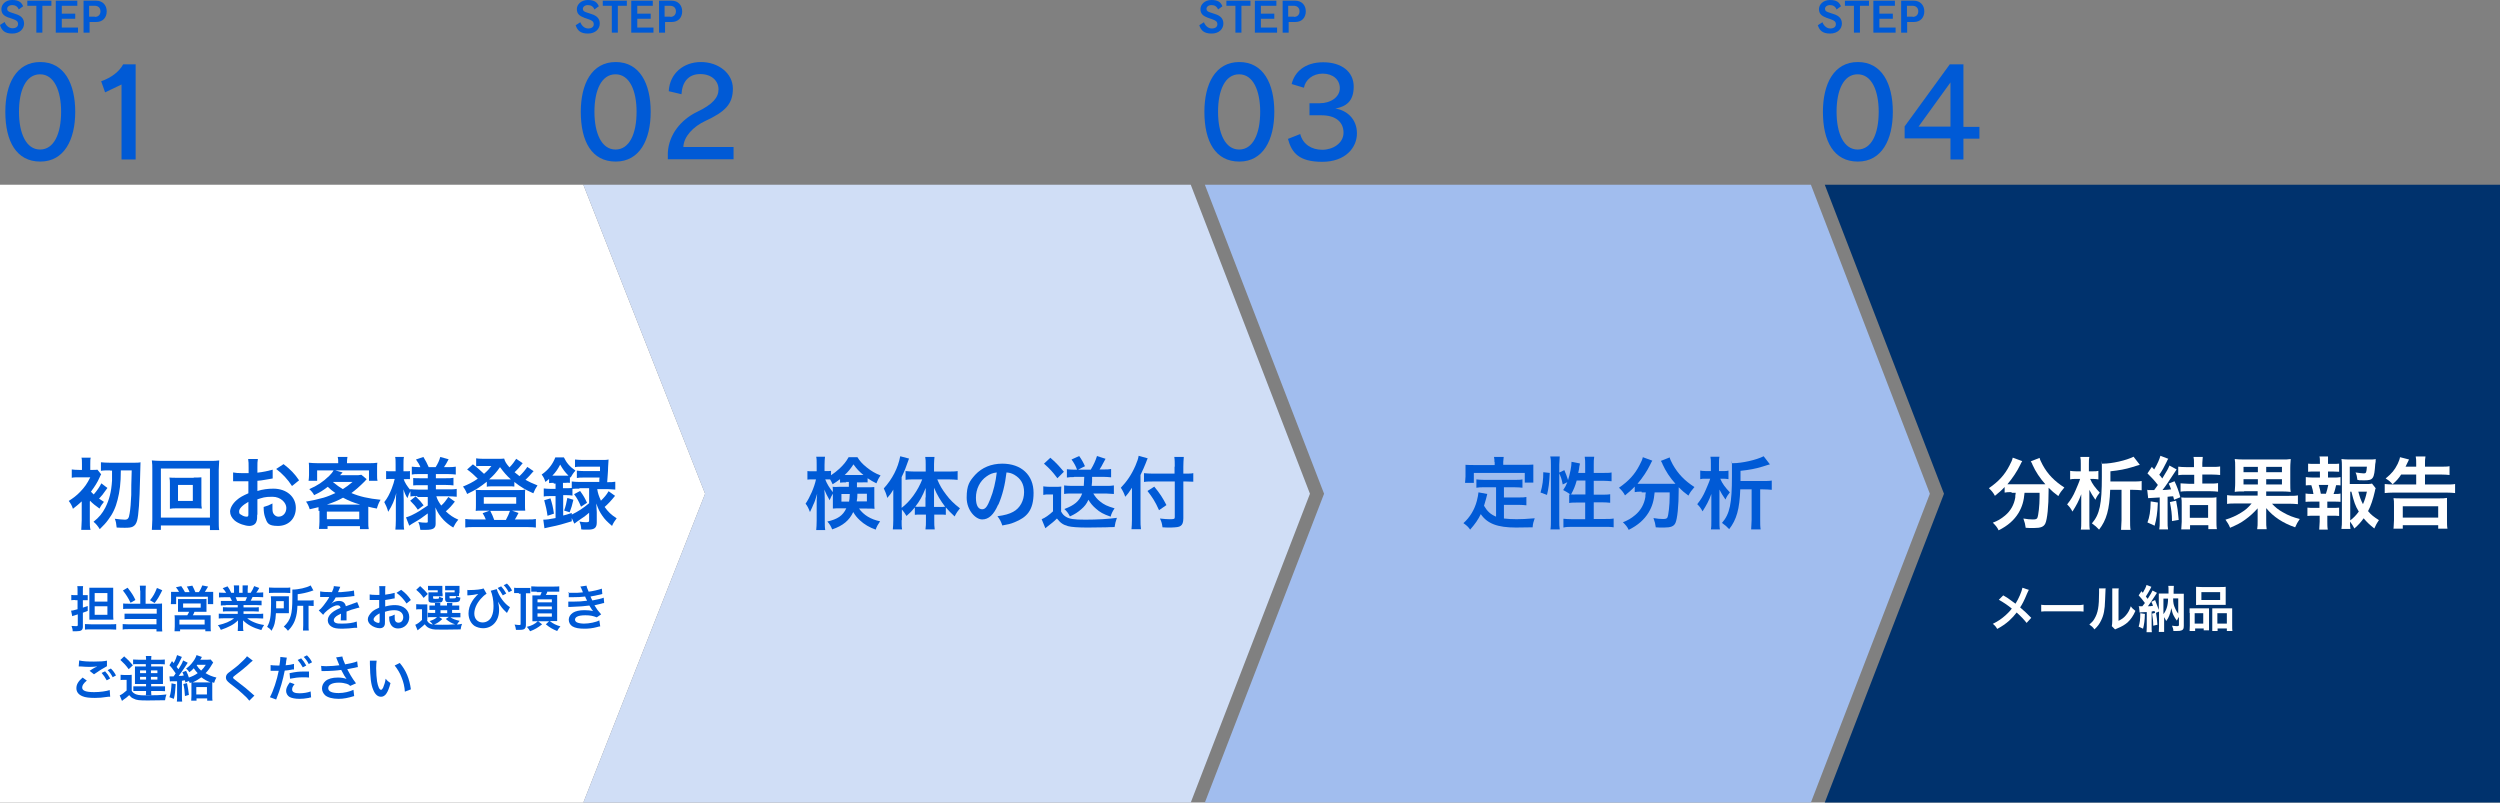 <?xml version="1.0" encoding="UTF-8"?>
<svg xmlns="http://www.w3.org/2000/svg" version="1.1" viewBox="0 0 1080 346.7">
  <rect x="0" y="0" width="1080" height="346.7" fill="#808080" stroke="none"/>
  <defs>
    <style>
      .cls-1 {
        fill: #a1bdee;
      }

      .cls-2 {
        fill: #d0def6;
      }

      .cls-3 {
        fill: #fff;
      }

      .cls-4 {
        fill: #005ad6;
      }

      .cls-5 {
        fill: #00326d;
      }
    </style>
  </defs>
  <!-- Generator: Adobe Illustrator 28.6.0, SVG Export Plug-In . SVG Version: 1.2.0 Build 709)  -->
  <g>
    <g id="_レイヤー_1" data-name="レイヤー_1">
      <polygon class="cls-3" points="252 79.8 0 79.8 0 346.7 252 346.7 304.6 213.3 252 79.8"/>
      <polygon class="cls-2" points="514.4 79.8 252 79.8 304.6 213.3 252 346.7 514.4 346.7 565.9 213.3 514.4 79.8"/>
      <polygon class="cls-5" points="1080 79.8 788.3 79.8 839.8 213.3 788.3 346.7 1080 346.7 1080 79.8"/>
      <polygon class="cls-1" points="782.3 79.8 520.5 79.8 572 213.3 520.5 346.7 782.3 346.7 833.7 213.3 782.3 79.8"/>
      <path class="cls-4" d="M2.3,48.3c0-12,4.7-21.5,15.1-21.5s15.1,9.4,15.1,21.5-4.8,21.5-15.1,21.5S2.3,61.1,2.3,48.3ZM26.4,48.3c0-9.1-3-16.2-9.1-16.2s-9.1,6.9-9.1,16.2,3.1,16.3,9.1,16.3,9.1-6.8,9.1-16.3Z"/>
      <path class="cls-4" d="M52.5,68.8v-32.3l-7.1,3.4-1.7-4.8c4.3-1.5,7.8-4.1,9.5-7.3h5.4v41.1h-6.1Z"/>
      <path class="cls-4" d="M3.7,7.6c-2.2-.8-3.1-1.8-3.1-3.7S2.3,0,5.2,0s4,.9,4.8,2.7l-1.9,1.4c-.5-1.3-1.5-1.9-2.8-1.9s-2.2.7-2.2,1.6.5,1.2,1.7,1.6l2.1.7c2.2.7,3.5,1.9,3.5,4.1s-1.8,4.3-5.1,4.3S.7,13.1,0,10.8l2-1.3c.6,1.6,1.9,2.7,3.4,2.7s2.4-.7,2.4-1.8-.6-1.6-2-2.1l-2-.7h-.1Z"/>
      <path class="cls-4" d="M15.7,14.1V2.5h-3.9V.3h10.4v2.2h-3.9v11.6h-2.7.1Z"/>
      <path class="cls-4" d="M24.1,14.1V.3h9.3v2.2h-6.7v3.4h5.8v2.2h-5.8v3.8h7v2.2h-9.6Z"/>
      <path class="cls-4" d="M36.1,14.1V.3h5.5c2.7,0,4.5,1.9,4.5,4.6s-1.7,4.6-4.5,4.6h-2.9v4.6h-2.6ZM41,7.3c1.3,0,2.4-.8,2.4-2.4s-1.1-2.4-2.5-2.4h-2.4v4.7h2.5Z"/>
      <path class="cls-4" d="M252.3,7.6c-2.2-.8-3.1-1.8-3.1-3.7S251,0,253.9,0s4,.9,4.8,2.7l-1.9,1.4c-.5-1.3-1.5-1.9-2.8-1.9s-2.2.7-2.2,1.6.5,1.2,1.7,1.6l2.1.7c2.2.7,3.5,1.9,3.5,4.1s-1.8,4.3-5.1,4.3-4.6-1.4-5.3-3.6l2-1.3c.6,1.6,1.9,2.7,3.4,2.7s2.4-.7,2.4-1.8-.6-1.6-2-2.1l-2-.7h-.2Z"/>
      <path class="cls-4" d="M264.3,14.1V2.5h-3.9V.3h10.4v2.2h-3.9v11.6h-2.7.1Z"/>
      <path class="cls-4" d="M272.7,14.1V.3h9.3v2.2h-6.7v3.4h5.8v2.2h-5.8v3.8h7v2.2h-9.6,0Z"/>
      <path class="cls-4" d="M284.7,14.1V.3h5.5c2.7,0,4.5,1.9,4.5,4.6s-1.7,4.6-4.5,4.6h-2.9v4.6h-2.6ZM289.6,7.3c1.3,0,2.4-.8,2.4-2.4s-1.1-2.4-2.5-2.4h-2.4v4.7h2.5Z"/>
      <path class="cls-4" d="M521.7,7.6c-2.2-.8-3.1-1.8-3.1-3.7S520.4,0,523.3,0s4,.9,4.8,2.7l-1.9,1.4c-.5-1.3-1.5-1.9-2.8-1.9s-2.2.7-2.2,1.6.5,1.2,1.7,1.6l2.1.7c2.2.7,3.5,1.9,3.5,4.1s-1.8,4.3-5.1,4.3-4.6-1.4-5.3-3.6l2-1.3c.6,1.6,1.9,2.7,3.4,2.7s2.4-.7,2.4-1.8-.6-1.6-2-2.1l-2-.7h-.2Z"/>
      <path class="cls-4" d="M533.7,14.1V2.5h-3.9V.3h10.4v2.2h-3.9v11.6h-2.7.1Z"/>
      <path class="cls-4" d="M542.1,14.1V.3h9.3v2.2h-6.7v3.4h5.8v2.2h-5.8v3.8h7v2.2h-9.6Z"/>
      <path class="cls-4" d="M554.1,14.1V.3h5.5c2.7,0,4.5,1.9,4.5,4.6s-1.7,4.6-4.5,4.6h-2.9v4.6h-2.6ZM559,7.3c1.3,0,2.4-.8,2.4-2.4s-1.1-2.4-2.5-2.4h-2.4v4.7h2.5Z"/>
      <path class="cls-4" d="M788.9,7.6c-2.2-.8-3.1-1.8-3.1-3.7S787.6,0,790.5,0s4,.9,4.8,2.7l-1.9,1.4c-.5-1.3-1.5-1.9-2.8-1.9s-2.2.7-2.2,1.6.5,1.2,1.7,1.6l2.1.7c2.2.7,3.5,1.9,3.5,4.1s-1.8,4.3-5.1,4.3-4.6-1.4-5.3-3.6l2-1.3c.6,1.6,1.9,2.7,3.4,2.7s2.4-.7,2.4-1.8-.6-1.6-2-2.1l-2-.7h-.2Z"/>
      <path class="cls-4" d="M800.9,14.1V2.5h-3.9V.3h10.4v2.2h-3.9v11.6h-2.7.1Z"/>
      <path class="cls-4" d="M809.3,14.1V.3h9.3v2.2h-6.7v3.4h5.8v2.2h-5.8v3.8h7v2.2h-9.6Z"/>
      <path class="cls-4" d="M821.3,14.1V.3h5.5c2.7,0,4.5,1.9,4.5,4.6s-1.7,4.6-4.5,4.6h-2.9v4.6h-2.6ZM826.3,7.3c1.3,0,2.4-.8,2.4-2.4s-1.1-2.4-2.5-2.4h-2.4v4.7h2.5Z"/>
      <path class="cls-4" d="M250.9,48.3c0-12,4.7-21.5,15.1-21.5s15.1,9.4,15.1,21.5-4.8,21.5-15.1,21.5-15.1-8.6-15.1-21.5ZM275,48.3c0-9.1-3-16.2-9.1-16.2s-9.1,6.9-9.1,16.2,3.1,16.3,9.1,16.3,9.1-6.8,9.1-16.3Z"/>
      <path class="cls-4" d="M288.5,68.8v-2.8c.4-7.8,5.6-14.3,12.7-17.7,6.7-3.2,9.2-6.2,9.2-9.7s-2.8-6.6-7.9-6.6-7.8,3.4-8.1,8.7l-5.5-1.3c.4-7.7,6.4-12.6,13.9-12.6s13.8,4.8,13.8,11.5-3.4,10-11.8,13.9c-5.4,2.5-9.4,6.8-9.6,11.3h21.7v5.3h-28.4Z"/>
      <path class="cls-4" d="M520.3,48.3c0-12,4.7-21.5,15.1-21.5s15.1,9.4,15.1,21.5-4.8,21.5-15.1,21.5-15.1-8.6-15.1-21.5ZM544.4,48.3c0-9.1-3-16.2-9.1-16.2s-9.1,6.9-9.1,16.2,3.1,16.3,9.1,16.3,9.1-6.8,9.1-16.3Z"/>
      <path class="cls-4" d="M565.7,49.8v-5.2h4.4c4.8,0,8.7-2.7,8.7-6.5s-3.1-6.3-7.4-6.3-7.5,2.7-8.1,6.1l-5.3-1.6c1.2-5.1,5.6-9.4,13.6-9.4s13.2,4.1,13.2,10.5-3.3,8.6-7.9,9.5c4.8.7,9.3,4.4,9.3,10.7s-5.1,12.3-15,12.3-13.2-3.8-14.8-9.9l5.3-2.1c1.1,4.4,4.9,6.8,9.5,6.8s9.2-2.8,9.2-7.4-3.4-7.5-9.5-7.5h-5.2Z"/>
      <path class="cls-4" d="M787.5,48.3c0-12,4.7-21.5,15.1-21.5s15.1,9.4,15.1,21.5-4.8,21.5-15.1,21.5-15.1-8.6-15.1-21.5ZM811.6,48.3c0-9.1-3-16.2-9.1-16.2s-9.1,6.9-9.1,16.2,3.1,16.3,9.1,16.3,9.1-6.8,9.1-16.3Z"/>
      <path class="cls-4" d="M842.6,68.8v-9h-19.8v-5.2l19.5-26.8h5.9v27h6.9v5.1h-6.9v9h-5.6ZM842.6,35.6l-13.8,19.1h13.8v-19.1Z"/>
      <path class="cls-4" d="M38.8,216.6v8.1c0,1.9,0,3.2.3,4.2h-4c0-1.1.2-2.6.2-4.2v-8.1c-1.2,1.1-2.1,1.9-3.8,3.2-.4-1.3-.9-2.2-1.8-3.4,1.9-1.2,3.5-2.4,5-4,1.9-2,2.9-3.4,4.3-6.2h-4.9c-1.2,0-2.4,0-3.1.2v-3.6c1,.1,1.5.2,3.2.2h1.2v-2.5c0-1.3,0-2.1-.2-2.8h4c-.2.7-.2,1.4-.2,2.8v2.5h.7c1.2,0,1.8,0,2.4-.1l1.6,2c-.2.3-.4.7-.7,1.4-.9,2.1-2.1,3.9-3.7,6.1.4.4.5.6,1.2,1.2,1.6-1.9,2.4-3.1,3.3-4.8l2.6,2c-2.2,3.1-2.3,3.2-3.6,4.6.7.5,1.1.7,2.1,1.4-.7.9-1.3,1.6-1.9,2.9-1.7-1.2-3-2.2-4.1-3.4v.5-.2ZM47.6,203.2c-1.7,0-3,0-4,.2v-3.7c1,.1,2.4.2,4,.2h9.8c1.4,0,2.7,0,3.3-.2,0,.7-.1,3.1-.2,7.3-.2,9.2-.6,15.6-1.3,18-.4,1.3-.9,2-1.8,2.5-.8.4-1.7.5-3.4.5s-1.4,0-3.6-.1c-.2-1.9-.3-2.5-.8-3.8,1.7.2,3.1.4,4.3.4s1.8-.4,2.1-2.7c.3-1.5.6-5.2.7-8,0-3.4,0-4.5.2-10.6h-4.7c0,5.6-.5,9.2-1.4,12.7-.8,3.3-2.1,6.1-4.1,8.7-1,1.4-1.9,2.3-3.6,4-.8-1.3-1.6-2.3-2.7-3.2,2.4-1.9,3.8-3.6,5.1-6.1,1.7-3.4,2.6-6.8,2.9-11.7v-4.3h-.8Z"/>
      <path class="cls-4" d="M90.7,228.9v-1.9h-21.2v1.9h-3.9c0-1.1.2-2.5.2-4.4v-21.5c0-1.6,0-2.8-.2-4.1,1.3.1,2.3.2,4,.2h21.1c1.7,0,2.8,0,4-.2,0,1.3-.2,2.4-.2,4.1v21.6c0,1.8,0,3.5.2,4.4h-4ZM69.5,223.6h21.2v-21.2h-21.2v21.2ZM83.7,206.3c1.5,0,2.4,0,3.3-.1,0,.8,0,1.7,0,2.7v8.1c0,1.1,0,1.8.2,2.7-1-.1-1.9-.1-3.3-.1h-7.2c-1.7,0-2.3,0-3.3.2,0-.9,0-1.7,0-2.7v-8.1c0-1,0-1.8-.2-2.7.8.1,1.8.1,3.3.1h7.2ZM76.9,216.4h6.4v-6.9h-6.4v6.9Z"/>
      <path class="cls-4" d="M111.1,222.3c0,1.4,0,2.2-.3,2.9-.3,1.2-1.5,2-3.1,2s-4.7-.9-6.4-2.4c-1.2-1.1-1.9-2.4-1.9-3.8s1-3.4,2.9-5c1.2-1.1,2.7-1.9,5-2.9v-5.2h-6.6v-3.8c.9.2,2.3.3,4.1.3h2.6v-2.2c0-1.9,0-2.8-.2-3.9h4.2c-.2,1.1-.2,1.8-.2,3.7v2.2c2.6-.3,4.8-.8,6.6-1.3v3.8c-.5.1-1.1.2-3.5.6-1.1.2-1.8.3-3.1.4v4.4c2.3-.7,4.5-1,6.9-1,5.7,0,9.7,3.5,9.7,8.3s-3.3,7.8-7.7,7.8-4.7-1.3-5.6-3.8c-.4-1.2-.6-2.3-.6-4.4,1.7-.5,2.3-.7,3.8-1.5v1.5c0,1.4,0,2.3.5,3s1.2,1.2,2.1,1.2c2,0,3.4-1.6,3.4-3.8s-2.4-4.8-6-4.8-4.1.4-6.5,1.1v6.7h0ZM107.3,216.8c-2.5,1.4-4,2.9-4,4.1s.3,1.1,1.1,1.6c.7.5,1.5.7,2.2.7s.7-.3.7-1.4v-5h0ZM126.1,209.9c-1.7-2.7-4.2-5.4-6.8-7.3l3.2-2.1c3,2.3,4.9,4.3,6.7,7l-3.1,2.5h0Z"/>
      <path class="cls-4" d="M137.6,220.8v-1.7c-1.3.3-2,.5-3.8.9-.4-1.3-.9-2.4-1.6-3.3,2.5-.4,5.1-1,7.6-1.7,1.7-.5,3.1-1.1,5.1-2-1.4-1-2.2-1.6-3.3-2.7-2.1,1.6-3.2,2.3-5.9,3.6-.5-1-1.2-1.8-2.1-2.6,3.5-1.5,5.9-3.1,8.6-5.7.8-.8,1.5-1.6,1.9-2.4h-7.1v4.5h-3.7c.1-.8.2-1.5.2-2.5v-2.8c0-1,0-1.7-.1-2.5,1.2.1,2.3.2,3.9.2h8.8v-.5c0-1,0-1.2-.2-2.2h4.2c-.1.5-.2,1.4-.2,2.2v.5h9.1c1.8,0,2.8,0,4-.2-.1.7-.1,1.4-.1,2.5v2.8c0,1.1,0,1.8.2,2.5h-3.7v-4.5h-14.6l3.2.9s-.4.4-1.1,1.2h6.4c1.2,0,2,0,2.8-.2l2.3,1.9c-.2.2-.5.5-.9,1-2.1,2.1-3.8,3.6-5.7,5,3.5,1.5,7.5,2.4,12.6,2.9-.8,1.4-1.1,2.1-1.6,3.8-1.6-.3-2.1-.4-3.7-.8v6.6c0,1.5,0,2.1.2,3.1h-3.8v-1.3h-14v1.2h-3.7c.1-1.1.2-2.1.2-3.1v-4.7h-.4ZM155.4,217.9c-2.6-.7-4.8-1.6-7.2-2.9-2.3,1.3-3.9,1.9-7,3h14.3-.1ZM141.2,224.3h14v-3.3h-14v3.3ZM143.9,208.3c1.7,1.4,2.7,2.1,4.2,3,1.6-1,2.4-1.6,4.2-3.1h-8.4q0,.1,0,.1Z"/>
      <path class="cls-4" d="M180.4,214.3c-1.3,0-2.2,0-3.1.2v-2.3c-.6,1-.6,1.1-1.3,3-.8-1.3-1.2-2.2-1.7-3.8,0,2.1.1,3.7.1,4.7v8.6c0,1.8,0,3.1.2,4.1h-3.8c.1-1.1.2-2.4.2-4.1v-7c0-2.5.1-4.1.2-4.7-.9,3.4-1.7,5.2-3.5,8.1-.5-1.8-1-2.9-1.7-4.2,1.3-1.6,2.2-3.3,3.2-5.8.7-1.9,1-2.8,1.3-4.2h-1.4c-1,0-1.7,0-2.3.1v-3.5c.6.1,1.2.1,2.3.1h1.8v-2.7c0-1.8,0-2.7-.2-3.5h3.8c-.2.9-.2,1.9-.2,3.5v2.7h.9c.9,0,1.3,0,1.9-.1v3.5c-.6,0-1.2-.1-2,0h-.7c.4,1.4,1.6,3.2,2.8,4.6v-.3c1,.1,1.9.2,3.5.2h4.1v-1.9h-3.1c-1.8,0-2.2,0-3.2.1v-3.2c1,.1,1.5.1,3.1.1h3.2v-1.8h-3.7c-1.6,0-2.2,0-3.2.2v-3.4c1,.1,1.8.2,3.2.2h.5c-.4-1.1-1-2-1.9-3.3l3.2-1.1c1,1.6,1.6,2.8,2.3,4.4h3c1.1-1.8,1.5-2.7,2-4.4l3.6,1c-.9,1.7-1.4,2.6-2,3.4h1.7c1.4,0,2.4,0,3.4-.2v3.4c-1-.1-1.9-.2-3.4-.2h-5.2v1.8h4.2c1.7,0,2.4,0,3.4-.2v3.3c-1-.1-1.6-.2-3.4-.2h-4.2v1.9h5.5c1.4,0,2.5,0,3.5-.2v3.4c-1.1-.1-2.3-.2-3.5-.2h-5.3c.5,1.6,1,2.4,2.1,4,1.2-1,2-2.1,3.1-3.7l2.8,2c-1.4,1.8-2.3,2.8-3.9,4.2,1.8,1.7,3.1,2.6,5.4,3.6-1,1.2-1.5,2-2.2,3.4-1.8-1.1-2.9-2-4.1-3.2-1.6-1.7-2.7-3.3-3.6-5.5.1,1.5.1,1.8.1,2.4v4.7c0,1.9-1.1,2.6-4.2,2.6h-2.4c-.2-1.5-.4-2.3-.9-3.4,1.2.2,2.1.3,3.2.3s.9-.2.9-.8v-3.2c-2.4,1.8-3.3,2.5-6.5,4.3-.3.2-1,.6-1.5,1l-1.4-3.6c1-.3,1.6-.5,2.8-1.1,2.2-1.1,2.7-1.4,6.6-4v-3.7h-4.5v-.4ZM179.6,214.5c1.7,1.6,2.3,2.3,3.4,3.8l-2.5,1.9c-1.1-1.6-1.6-2.2-3.3-3.9l2.4-1.9h0Z"/>
      <path class="cls-4" d="M230.6,203.4q-.3.3-.6.7c-.8,1-2,2.2-3,3.2,1.7.9,2.9,1.5,5.2,2.4-.8,1.2-1.2,1.9-1.8,3.4-3.6-1.6-5.4-2.7-8.2-4.9v2c-.7-.1-1.1-.1-2.3-.1h-7.5c-.9,0-1.5,0-2.1.2v-2.2c-2.9,2.3-4.7,3.5-8.5,5.3-.6-1.5-1.1-2.3-1.8-3.2,2.4-1,4.1-1.8,6.4-3.4-1.8-1.8-2.7-2.6-4.6-4l2.5-2.2c1.9,1.4,3.3,2.7,4.8,4.1,1.6-1.4,2.1-2,3.2-3.4h-4.5c-.7,0-1.3,0-2.1.1v-3.4c.8.1,1.4.2,2.8.2h6.4c1.6,0,2.2,0,2.9-.1.4,1.4.9,2.2,2.3,3.8,1.3-1.3,2.2-2.6,2.9-3.7l2.8,1.9c-.9,1.2-2.3,2.8-3.5,3.9.9.7,1.3,1.1,2.1,1.7,1.5-1.4,2.6-2.8,3.4-4l2.8,1.9v-.2ZM209.9,224.5c-.3-.9-.9-2-1.4-2.8l3-1.1h-3.6c-1.1,0-1.8,0-2.4.1.1-.9.1-1.5.1-2.5v-4.3c0-.9,0-1.5-.1-2.3.9.1,1.6.1,2.7.1h16c1.2,0,1.8,0,2.7-.2-.1.7-.1,1.3-.1,2.3v4.3c0,1.2,0,1.7.1,2.5h-5.7l2.8,1c-.5,1-1.3,2.5-1.6,2.8h5.8c1.6,0,2.3,0,3.3-.2v3.7c-1-.1-1.9-.2-3.5-.2h-23.5c-1.6,0-2.5,0-3.5.2v-3.7c1,.1,1.7.2,3.3.2h5.7-.1ZM209,217.6h14v-2.8h-14v2.8ZM219.9,207.1c.1,0,.4,0,.8,0-1.8-1.6-3-3-4.7-5.3-1.5,2.2-2.8,3.6-4.7,5.3h8.6ZM218.6,224.5c.7-1.3,1.4-2.8,1.7-3.8h-8.5c.7,1.3,1.2,2.5,1.7,3.9h5.1Z"/>
      <path class="cls-4" d="M239.2,208.6c-.7,0-1.3,0-2,.1v-1.8c-.6.6-.9.7-1.6,1.3-.4-1.4-.8-2.1-1.6-3.2,2.8-1.9,4.8-4.5,5.9-7.4h3.7c1.2,2.4,2.4,3.9,5,5.7-1,1.1-1.4,1.8-2.1,3l-.3-.2v2.5c-.7-.1-1-.1-2,0h-1v2.3h1.4c1,0,1.8,0,2.4-.1v-2.8c.9.1,1.9.2,3.3.2h8.6c0-1,0-1.4.1-1.9h-6.7c-1.5,0-2.2,0-3.1.2v-3.2c.8.1,1.5.2,3.1.2h6.9v-1.9h-7.6c-1.4,0-2.4,0-3.2.2v-3.3c.9.1,1.9.2,3.4.2h8c1.4,0,2.3,0,3.1-.2,0,.5-.1,1.6-.2,3.3,0,1.8-.3,4.8-.4,6.5h.2c1.4,0,2.3,0,3.3-.2v3.4c-.9,0-2-.2-3.2-.2h-4.6c.3,1.9.7,3,1.6,5,1.5-1.5,2.4-2.5,3.3-4.1l2.8,2c-1.7,2.1-3.1,3.6-4.5,4.8,1.5,2.1,2.8,3.4,5.2,4.9-.9,1.2-1.4,1.9-2,3.3-2.2-1.9-3.1-2.8-4.2-4.4-1.1-1.6-1.7-2.7-2.6-5.3,0,.7.1,1.9.2,3.8v4.4c0,2.3-1,3.1-3.7,3.1s-1.7,0-3-.1c-.1-1.6-.3-2.3-.8-3.4,1.1.2,2,.3,2.7.3,1.3,0,1.5-.1,1.5-.9v-3.2c-1.2,1-1.4,1.2-2.4,1.9-.4.3-1.4.9-2.9,2-.3.3-.7.5-1.1.8l-1.1-2.4v1.4c-3.5,1.1-6,1.8-9.1,2.4q-1.6.3-2.7.6l-.5-3.7c1.4,0,2.6-.2,5.3-.7v-9.5h-1.8c-1.4,0-2.5,0-3.3.2v-3.5c.9.1,1.9.2,3.4.2h1.7v-2.3h-.8v-.3ZM236.5,222.7c-.3-2.3-.7-4-1.4-6.6l2.7-.8c.7,2.2,1.1,3.7,1.5,6.6l-2.7.9h-.1ZM239.2,205.5h6.4c-1.5-1.5-2.5-2.8-3.6-4.8-1,1.9-1.9,3.3-3.4,4.8h.7-.1ZM250.3,211.1c-1.3,0-2.2,0-3,.1v2.9c-.7-.1-1.4-.2-2.6-.2h-1.4v8.8c1.3-.3,1.9-.5,3.7-1.1v.7c2.7-1.3,5-2.8,7.5-4.9v-6.5h-4.2v.2ZM243.7,220.6c.7-2,1-3.4,1.4-5.5l2.6.8c-.5,2.2-.9,3.6-1.6,5.4l-2.3-.7h0ZM250.6,212.1c1.6,2.2,2,3,3,5.1l-2.6,1.7c-.9-2.2-1.7-3.7-3-5.4l2.6-1.4h0Z"/>
      <path class="cls-4" d="M365.7,208.4c-1.4,0-1.8,0-2.8.1v-1.5c-1.5,1.1-1.9,1.4-3.2,2.2-.6-1.2-.7-1.5-1.1-2.1h-2.1c.8,2,1.7,3.5,3.5,5.8-.7,1.1-1.1,2-1.6,3.2q-1.4-2.4-2.3-4.6c.1,1,.2,2.5.2,4.5v8.8c0,1.8,0,3.1.2,4.2h-3.9c.1-1.1.2-2.4.2-4.2v-7c0-1.1,0-2.8.2-4.5-.9,3-1,3.4-1.7,4.8-.1.4-.6,1.4-1.4,3.1-.7-1.8-1.1-2.6-1.9-3.6,1.8-2.6,3.8-7.1,4.5-10.5h-1.4c-1,0-1.7,0-2.3.1v-3.7c.6.1,1.2.1,2.3.1h1.7v-2.7c0-1.8,0-2.7-.2-3.6h3.8c-.1.9-.2,1.9-.2,3.5v2.7h1c.8,0,1.3,0,1.8-.1v1.9c1.2-.8,2.4-1.7,3.6-2.8,1.8-1.7,2.9-3,4-5h3.8c1,1.6,2,2.8,4,4.4,2,1.6,3.7,2.6,6,3.5-.8,1.1-1.3,2.1-1.8,3.4-1.5-.7-2.4-1.3-3.8-2.2v1.8c-.8,0-1.4-.1-2.8,0h-1.8v2.1h4.5c1.4,0,2.1,0,3-.1v6.8c0,1.2,0,1.6.1,2.6-1-.1-1.8-.1-3.2-.1h-3.5c2,2.8,5.1,4.7,9.1,5.5-.9,1.3-1.5,2.3-1.9,3.6-2.6-.9-5-2.3-6.8-4-1.3-1.2-2.1-2.2-2.9-3.6-1.7,3.6-4.4,5.9-9.1,7.5-.6-1.5-1.1-2.3-2.1-3.4,4.4-1,6.7-2.5,8.2-5.7h-2.7c-1.3,0-2.1,0-3.1.1v-7.1c0-1,0-1.5-.1-2.3.9.1,1.3.1,2.9,0h4.1v-2.1h-1.4l.4.2ZM363.5,213.4v3.3h3.3c.2-1,.2-1.5.3-3.3h-3.6ZM372.2,205.2h.8c-1.8-1.5-2.9-2.6-4.3-4.6-1.3,2-2.4,3.3-3.8,4.6h7.3,0ZM370.4,213.3c0,1.5-.1,2.3-.3,3.3h4.4v-3.3h-4.1Z"/>
      <path class="cls-4" d="M389.5,224.8c0,1.8,0,2.9.2,3.9h-4c.1-1.3.2-2.2.2-4v-13.2c-.9,1.6-1.6,2.5-2.6,3.6-.4-1.7-.9-2.8-1.5-4.1,3.7-4.1,6.1-8.7,7.1-13.9l3.8,1c-1.2,3.5-2,5.5-3.2,8v13.3c3.7-2.8,7-7.4,8.9-12.3h-3.6c-1.2,0-2.5,0-3.6.2v-3.8c1,.1,2.4.2,3.7.2h5v-3.1c0-1.1,0-2.2-.2-3.2h4c-.1,1-.2,2-.2,3.2v3.1h6.3c1.5,0,2.8,0,3.9-.2v3.8c-1.1-.1-2.5-.2-3.8-.2h-5c1.1,2.6,2,4.2,4,6.8,1.4,1.9,3.2,3.7,5.8,5.7-.9,1.1-1.5,1.9-2.3,3.5-1.8-1.7-2.6-2.5-3.8-3.9v3.2c-.7-.1-1.4-.1-2.5-.1h-2.5v2.7c0,1.3,0,2.5.2,3.7h-4c.2-1.3.2-2.4.2-3.7v-2.7h-2.4c-1,0-1.7,0-2.4.1v-3.2c-1.3,1.6-1.9,2.2-3.6,3.7-.8-1.3-1.2-1.9-2-2.8v4.6h-.1ZM399.9,214.9v-4.1c-1.5,3.7-2.5,5.5-4.5,8.1.7,0,1.3.1,2.2,0h2.2v-4.2.2ZM406,219c1,0,1.5,0,2.3-.1-1.9-2.5-3.4-4.9-4.8-8.2v8.3h2.5Z"/>
      <path class="cls-4" d="M431.2,218c-1.9,4.4-4.1,6.4-6.9,6.4s-6.7-3.9-6.7-9.4,1.3-7.2,3.7-9.9c2.9-3.1,6.9-4.8,11.7-4.8,8.2,0,13.5,4.9,13.5,12.6s-3,10.6-8.2,12.7c-1.6.7-3,1-5.3,1.4-.6-1.8-1-2.5-2.1-4,3.1-.4,5.2-1,6.8-1.9,3-1.6,4.7-4.9,4.7-8.5s-1.5-5.9-4.2-7.5c-1.1-.6-1.9-.9-3.4-1-.6,5.3-1.8,10-3.5,13.9h-.1ZM426.2,205.8c-2.9,2-4.6,5.5-4.6,9.2s1.2,5,2.7,5,2.3-1.4,3.5-4.4c1.3-3.1,2.4-7.7,2.8-11.5-1.8.2-3,.7-4.4,1.7Z"/>
      <path class="cls-4" d="M450.7,210.1c.9.1,1.4.2,2.7.2h2.5c.9,0,1.8,0,2.6-.1-.1,1-.1,1.9-.1,3.7v7.1c.7,1.2,1.1,1.6,2,2.2,1.6,1,3.4,1.3,8.5,1.3s10.1-.3,13.6-.8c-.6,1.8-.7,2.2-1,4-.9,0-2.1,0-3.8.1-1,0-6,.1-7.8.1-4.1,0-7-.2-8.5-.6-2.1-.6-3.2-1.3-4.8-3.3-1.4,1.4-2.5,2.2-3.9,3.3-.2.2-.8.6-1.1.9l-1.6-3.9c1.5-.6,3.2-1.8,4.9-3.4v-7.3h-1.9c-.9,0-1.4,0-2.3.2v-3.7h0ZM453.7,197.7c2.5,2.2,3.1,2.8,5.9,6.1l-2.8,2.8c-2.1-2.8-3.3-4.1-5.8-6.3l2.7-2.5h0ZM464,206.1c-1.2,0-2.1,0-3.1.2v-3.6c.9.1,2,.2,3.1.2h1.3c-.7-1.8-1.2-2.7-2.4-4.4l3.3-1.5c1,1.4,1.8,2.8,2.5,4.4l-3,1.5h5.5c1.2-2,2.1-3.9,2.7-5.9l3.7,1.2c-.3.5-.7,1.2-1.2,2.2-.5.9-.8,1.6-1.4,2.4h2c1.2,0,2,0,3-.2v3.6c-1.1-.1-2.1-.2-3.3-.2h-4.9c0,1.9,0,2.6-.2,3.9h6.5c1.3,0,2.1,0,3.1-.2v3.7c-1.1,0-2.2-.2-3.4-.2h-5.5c.8,1.3,1.6,2.4,2.9,3.4,1.7,1.4,3.2,2.1,6.3,3-.8,1.2-1.4,2.3-1.7,3.6-3.2-1.1-4.6-1.9-6.4-3.5-1.4-1.2-2.3-2.3-3.2-3.8-.8,1.8-1.7,2.9-3.1,4.1-1.5,1.3-2.7,2.1-4.9,3.1-.6-1.3-1.4-2.3-2.4-3.2,2.4-.9,3.8-1.7,5-2.7s2.1-2.3,2.7-4h-4.6c-1.1,0-2.2,0-3.2.2v-3.7c.9.1,2,.2,3.2.2h5.3c.1-1.2.1-1.6.2-3.9h-4.4Z"/>
      <path class="cls-4" d="M492.7,224.5c0,1.5,0,2.8.2,4.1h-4.1c.1-1.2.2-2.4.2-4.1v-13.8c-1.2,1.9-1.7,2.6-2.9,3.9-.5-1.5-1-2.5-1.9-3.9,2.6-2.7,4.6-5.6,6.3-9.5.8-1.9,1.2-3,1.4-4.3l3.9,1.1c-.2.5-.5,1.1-.8,2-.4,1.1-1.4,3.3-2.3,5.2v19.3h0ZM507.5,201.6c0-1.6,0-3-.2-4.2h4.1c-.1,1.3-.2,2.5-.2,4.2v3h1c1.5,0,2.4,0,3.3-.2v3.7c-.9,0-2-.1-3.2-.1h-1.1v15.9c0,1.8-.4,2.8-1.2,3.3-.7.5-1.7.6-4.2.7-1.2,0-2.1,0-3.6-.1-.2-1.5-.4-2.4-1.1-3.8,1.9.2,3,.3,4.2.3,1.9,0,2.2-.1,2.2-.9v-15.4h-9.3c-1.4,0-2.9,0-4,.2v-3.8c1,.1,2.3.2,3.8.2h9.4v-3h.1ZM498.7,210.3c2.4,2.9,3.6,4.8,5.2,7.9l-3.2,2.2c-1.6-3.6-2.8-5.5-5-8.3l3-1.9h0Z"/>
      <path class="cls-4" d="M646.2,210.5h-5c-1.5,0-2.4,0-3.4.2v-3.6c.9.1,1.9.2,3.4.2h13c1.6,0,2.6,0,3.5-.2v3.6c-.9-.1-1.9-.2-3.5-.2h-4.5v4.4h6.4c1.6,0,2.4,0,3.3-.2v3.6c-1-.1-1.8-.2-3.3-.2h-6.4v5.9c1.7.2,3.5.3,5.5.3s4.3-.1,7.8-.4c-.5,1.4-.8,2.3-.9,3.9-2.8,0-4.6.1-7.2.1-8,0-12.4-1.7-15.2-5.8-1.1,2.3-2.4,4.2-4.6,6.7-.9-1.3-1.4-1.7-2.9-2.8,2.8-2.5,4.8-5.8,5.8-9.6.4-1.4.6-2.9.7-3.7l3.8.7q-.2.6-.5,2c-.2.7-.4,1.5-.9,3.1,1.4,2.4,2.8,3.7,5.2,4.7v-12.6h0ZM645.6,199.6c0-.8,0-1.4-.2-2.2h4.2c0,.7-.2,1.3-.2,2.1v1.3h9.2c1.4,0,2.5,0,3.8-.1,0,.8,0,1.5,0,2.5v2.7c0,1,0,1.8,0,2.6h-3.7v-4.2h-22v4.3h-3.8c0-.8.2-1.5.2-2.7v-2.6c0-.9,0-1.7,0-2.5,1.2.1,2.4.1,3.7.1h8.9v-1.3h0Z"/>
      <path class="cls-4" d="M665.5,212.8c.9-3.1,1.2-5.5,1.2-8.8l2.8.3c-.2,4.2-.5,6.7-1.2,9.5l-2.7-1h0ZM669.8,228.8c.2-1.3.2-2.7.2-4.3v-23.7c0-1.5,0-2.4-.3-3.6h4.1c0,1.2-.2,2.1-.2,3.6v23.9c0,1.7,0,2.8.2,4h-4.1,0ZM684.8,204.3v-3.4c0-1.4,0-2.5-.2-3.6h4.1c-.2,1.1-.2,2.1-.2,3.6v3.4h4c1.8,0,2.9,0,3.7-.2v3.8c-1.1-.1-2.4-.2-3.7-.2h-4v6h3.4c1.7,0,2.7,0,3.7-.2v3.7c-.9-.1-2.1-.2-3.7-.2h-3.4v7.2h4.6c1.7,0,3,0,4-.2v3.8c-1.2-.2-2.4-.2-4-.2h-13.7c-1.6,0-2.8,0-4,.3v-3.8c.9.1,2.3.2,4,.2h5.4v-7.2h-3.1c-1.5,0-2.9,0-3.8.2v-3.7h.5c-.9-.7-2-1.3-3.1-1.9.8-1.2,1.2-1.9,1.8-3.4l-2,1c-.5-2.6-.8-3.2-1.6-5.1l2.3-1.1c.6,1.3,1.1,2.8,1.6,4.3.8-2.6,1.5-5.8,1.5-7.9l3.6.7c0,.4,0,.5-.2,1.2,0,.6-.3,2-.5,2.9h3ZM681.1,207.7c-.6,2.2-1.3,3.9-2.4,5.9.7,0,1.5.1,2.6,0h3.6v-6h-3.8Z"/>
      <path class="cls-4" d="M709.1,212.4c-1.2,0-2,0-2.9.2v-2.4c-1.6,1.7-2.5,2.4-4.2,3.8-.6-1.2-1.4-2.2-2.6-3.3,4.2-2.9,6.8-5.7,8.9-9.8.8-1.5,1.2-2.4,1.4-3.4l4.1,1.5c-.3.5-.5.8-.9,1.7-1.3,2.7-3.3,5.7-5.5,8.3h16.4c-2.4-2.7-4.2-5.4-5.6-8.5,0-.3-.5-1-.7-1.4l3.8-1.5c.2.9.6,1.6,1.3,3,2.3,4.1,5.2,7.1,9.4,9.8-1.4,1.7-1.7,2-2.6,3.7-1.9-1.4-2.7-2.1-4.2-3.6v1.2c0,7-.6,12.4-1.4,14.2-.7,1.5-2,2-5,2s-1.2,0-3.5-.1c-.2-1.5-.4-2.3-1-4,1.6.3,3.1.4,4.1.4s1.6-.1,1.9-.6c.5-1,1-5.5,1-9v-1.9h-6.5c-.3,3.5-1,6-2.6,8.7-1.9,3.1-4.6,5.5-8.6,7.5-.6-1.3-1.2-2-2.5-3.3,2.1-.8,3.5-1.6,5.3-3.1,2.4-2,3.9-4.7,4.4-7.8,0-.6,0-1,.2-2h-1.8v-.3Z"/>
      <path class="cls-4" d="M743.2,206.9c.8,2,2.2,3.8,4.1,5.8-.8,1-1.3,1.7-1.9,3.1-1.3-1.9-1.9-2.9-2.6-4.3v13.5c0,1.6,0,2.7.2,3.7h-3.9c.2-1,.2-2.1.2-3.7v-6.9c0-1.4,0-3,0-4.7-1.1,3-2.1,4.8-3.8,7.5-.8-1.5-1.3-2.1-2.3-3.1,1.6-2,2.6-3.6,3.7-6.2.6-1.4,1.6-3.7,1.9-4.8h-2c-1.1,0-1.5,0-2.3.2v-3.7c.7.1,1.3.2,2.4.2h2.2v-3.1c0-1.4,0-2.2-.2-3.1h3.9c-.2.9-.2,1.8-.2,3.1v3.1h2c.9,0,1.4,0,2.1-.2v3.7c-.7-.1-1.3-.2-2.1-.2h-1.7.2ZM761.4,207.8c1.7,0,2.9,0,4-.2v4c-1.2-.1-2.4-.2-4-.2h-1v13.2c0,1.6,0,3,.2,4.1h-4.1c0-1.2.2-2.7.2-4.1v-13.2h-4.9c-.3,8.5-1.6,13.1-4.8,17.2-1-1.1-1.7-1.7-3.1-2.7,3.4-3.9,4.3-8.4,4.3-20.2s0-4.5-.2-5.6h.7c3.8,0,10.1-1.4,13.2-3l2.7,3.5c-.5.1-1.6.5-3.3,1-2.9.9-5.6,1.4-9.4,1.8v4.4h9.5Z"/>
      <path class="cls-3" d="M868.9,212.6c-1.2,0-2,0-2.9.2v-2.4c-1.6,1.7-2.5,2.4-4.2,3.8-.6-1.2-1.4-2.2-2.6-3.3,4.2-2.9,6.8-5.7,8.9-9.8.8-1.5,1.2-2.4,1.4-3.4l4.1,1.5c-.3.5-.5.8-.9,1.7-1.3,2.7-3.3,5.7-5.5,8.3h16.4c-2.4-2.7-4.2-5.4-5.6-8.5,0-.3-.5-1-.7-1.4l3.8-1.5c.2.9.6,1.6,1.3,3,2.2,4.1,5.2,7.1,9.4,9.8-1.4,1.7-1.7,2-2.6,3.7-1.9-1.4-2.7-2.1-4.2-3.6v1.2c0,7-.6,12.4-1.4,14.2-.7,1.5-2,2-5,2s-1.2,0-3.5-.1c-.2-1.5-.4-2.3-1-4,1.6.3,3.1.4,4.1.4s1.6-.1,1.9-.6c.5-1,1-5.5,1-9v-1.9h-6.5c-.3,3.5-1,6-2.6,8.7-1.9,3.1-4.6,5.5-8.6,7.5-.6-1.3-1.2-2-2.5-3.3,2.1-.8,3.5-1.6,5.3-3.1,2.4-2,3.9-4.7,4.4-7.8,0-.6,0-1,.2-2h-1.8v-.3Z"/>
      <path class="cls-3" d="M903,207c.8,2,2.2,3.8,4.1,5.8-.8,1-1.3,1.7-1.9,3.1-1.3-1.9-1.9-2.9-2.6-4.3v13.5c0,1.6,0,2.7.2,3.7h-3.9c.2-1,.2-2.1.2-3.7v-6.9c0-1.4,0-3,0-4.7-1.1,3-2.1,4.8-3.8,7.5-.8-1.5-1.3-2.1-2.3-3.1,1.6-2,2.6-3.6,3.7-6.2.6-1.4,1.6-3.7,1.9-4.8h-2c-1.1,0-1.5,0-2.3.2v-3.7c.7.1,1.3.2,2.4.2h2.2v-3.1c0-1.4,0-2.2-.2-3.1h3.9c-.2.9-.2,1.8-.2,3.1v3.1h2c.9,0,1.4,0,2.1-.2v3.7c-.7-.1-1.3-.2-2.1-.2h-1.7.2ZM921.2,208c1.7,0,2.9,0,4-.2v4c-1.2-.1-2.4-.2-4-.2h-1v13.2c0,1.6,0,3,.2,4.1h-4.1c0-1.2.2-2.7.2-4.1v-13.2h-4.9c-.3,8.5-1.6,13.1-4.8,17.2-1-1.1-1.7-1.7-3.1-2.7,3.4-3.9,4.3-8.4,4.3-20.2s0-4.5-.2-5.6h.7c3.8,0,10.1-1.4,13.2-3l2.7,3.5c-.5.1-1.6.5-3.3,1-2.9.9-5.6,1.4-9.4,1.8v4.4h9.5Z"/>
      <path class="cls-3" d="M932.2,217.1c-.2,4.7-.6,7.1-1.4,10l-3.1-1.4c.9-2.4,1.3-4.6,1.4-9.1l3.1.5ZM927.8,211.7h2.8c.8-1.1,1-1.3,1.6-2.2-1.6-2.1-2.7-3.2-4.5-5l1.9-2.8,1,1.1c1.4-2.3,2.3-4.4,2.7-5.9l3.4,1.3c-.3.4-.4.6-.7,1.3-1.1,2.3-2,3.9-3.2,5.6.6.6.7.8,1.3,1.6,2.2-3.6,2.4-3.9,3.1-5.6l3.1,1.7c-.4.6-.6.9-1.2,1.8-2.1,3.2-3.4,5.2-4.9,7.1,1.7-.1,2.3-.1,3.7-.3-.4-1.1-.5-1.5-1-2.5l2.5-1c1,2.1,1.8,4.2,2.5,6.9l-2.7,1.1c-.2-.7-.2-1-.4-1.5-.7,0-1.5.1-2.4.2v10.5c0,1.7,0,2.5.2,3.6h-3.8c.2-1.1.2-1.9.2-3.6v-10.2l-5,.3-.4-3.6h.2ZM940.1,216.4c.5,2.5.8,4.5,1.1,8.2l-2.9.5c0-3.1-.3-5-.9-8.2l2.7-.6h0ZM944.7,205.1c-1.6,0-2.7,0-3.7.2v-3.7c1,.1,2.1.2,3.7.2h3.1v-1.8c0-1,0-1.8-.2-2.6h4c0,.8-.2,1.6-.2,2.6v1.7h3.9c1.7,0,2.8,0,3.8-.2v3.7c-1-.1-2.3-.2-3.8-.2h-3.9v3.9h3.1c1.5,0,2.7,0,3.7-.2v3.7c-1.1-.1-2.2-.2-3.6-.2h-9c-1.2,0-2.5,0-3.6.2v-3.6c1,0,2.2.2,3.7.2h2.2v-3.9h-3.2ZM946,228.7h-3.7c0-1,.2-1.9.2-3.3v-7.2c0-1.7,0-2.3-.2-3.3.8.1,1.7.1,3,.1h9.2c1.4,0,2.2,0,3-.2,0,.8,0,1.7,0,3.3v6.9c0,1.3,0,2.6.2,3.6h-3.7v-1.7h-7.9v1.7h0ZM946,223.7h7.9v-5.5h-7.9v5.5Z"/>
      <path class="cls-3" d="M969.5,212.3c-1.8,0-3,0-4.1.2,0-1,.2-1.8.2-3.9v-6.7c0-1.9,0-2.6-.2-3.6,1,.1,2.1.2,4,.2h16.1c2,0,3,0,4.1-.2,0,.9-.2,1.7-.2,3.9v6.4c0,2.1,0,2.9.2,3.9-1.2-.1-2.2-.2-4.1-.2h-6.5v1.9h9.8c1.9,0,2.9,0,3.9-.2v3.8c-1.1-.1-2.3-.2-3.8-.2h-7.4c1.4,1.5,2.7,2.6,4.7,3.7,2.4,1.4,4.5,2.2,7.3,2.9-.9,1.3-1.4,2.2-2,3.6-5.2-1.8-9.4-4.5-12.5-8.3v5.4c0,1.6,0,2.5.2,3.7h-4.1c.2-1.2.2-1.9.2-3.7v-5.3c-1.6,1.8-3.3,3.4-5.4,4.9-1.9,1.4-3.5,2.2-6.5,3.5-.6-1.5-1.1-2.2-2-3.5,2.4-.7,4.8-1.8,6.7-3,2-1.2,3.1-2.2,4.6-4h-6.8c-1.6,0-2.7,0-3.8.2v-3.8c1,.2,1.9.2,3.8.2h9.4v-1.9h-5.9,0ZM969.2,201.7v2.3h6.2v-2.3h-6.2ZM969.2,207v2.3h6.2v-2.3h-6.2ZM979,204h6.8v-2.3h-6.8v2.3ZM979,209.3h6.8v-2.3h-6.8v2.3Z"/>
      <path class="cls-3" d="M1008.1,206.3c1.4,0,2,0,3-.2v3.6c-.6-.1-1.1-.1-1.9-.1-.4,1.6-.5,2.3-1.1,3.8h.4c1.2,0,1.9,0,2.6-.2v3.6c-.9-.1-1.6-.1-3-.1h-2.7v2.7h2.3c1.3,0,2,0,2.8-.1v3.6c-.9-.1-1.6-.1-2.8-.1h-2.3v2.5c0,1.1,0,2.4.2,3.5h-3.7c0-1.1.2-2.1.2-3.5v-2.5h-2.5c-1.3,0-1.9,0-2.8.1v-3.6c.8.1,1.5.1,2.8.1h2.4v-2.7h-3c-1.3,0-2,0-3,.1v-3.6c.8.1,1.4.2,3,.2h.4c-.2-1.4-.4-2.3-.9-3.8-1.1,0-1.7,0-2.4.1v-3.6c.9.1,1.6.2,3,.2h3.1v-2.6h-2.3c-1.2,0-1.9,0-2.8.1v-3.5c.8.1,1.5.1,2.8.1h2.3v-.6c0-1,0-2.1-.2-2.6h3.7c0,.8,0,1.5,0,2.6v.6h2c1.4,0,2,0,2.8-.1v3.5c-.9,0-1.6-.1-2.8-.1h-2v2.6h2.7-.2ZM1004.8,213.3c.4-1.2.7-2.3,1-3.8h-4.1c.5,1.6.6,2.3.9,3.8h2.2,0ZM1026.3,210.9c-.2.4-.2.6-.4,1.5-.7,3.1-1.7,6.2-2.9,8.4,1.3,1.6,2.5,2.5,4.7,3.9-1.1,1.6-1.4,2.3-2,3.6-2-1.6-3.1-2.6-4.6-4.4-1.2,1.7-2.3,2.9-4,4.4-.6-1.2-1.1-1.9-1.9-3,0,1.4,0,2,.2,3.2h-3.9c.2-1.4.2-2.3.2-4v-22.7c0-1.2,0-2.5-.2-3.5,1,.1,1.9.2,3.2.2h8.4c1.5,0,2.6,0,3.2-.2,0,1,0,1.4-.2,2.2-.4,6.3-.9,7-4.6,7s-1.5,0-3.1-.2c-.2-1.5-.3-2.1-.8-3.2,1.4.2,2.8.4,3.5.4,1.1,0,1.2-.3,1.4-2.9h-7.4v7.5h6.4c1.6,0,2.5,0,3.2-.2l1.5,1.9h0ZM1015.2,224.9c1.6-1.2,2.7-2.4,3.8-3.9-1.5-2.4-2.1-4.2-3.2-8.6h-.5v12.5h0ZM1018.8,212.4c.6,2.3,1.1,3.7,2,5.4.7-1.6,1.2-3,1.7-5.4h-3.7Z"/>
      <path class="cls-3" d="M1037.3,205c-1.1,1.7-2,2.7-3.7,4.2-1.1-1.2-1.4-1.5-3-2.5,2.7-2.2,3.9-3.7,5.2-6.3.5-1.1.9-2.1,1-2.9l3.9,1c-.8,1.7-1.3,2.7-1.5,3.1h4.6v-1.2c0-1.5,0-2.2-.2-3.2h4.2c-.2,1-.2,1.8-.2,3.2v1.2h6.9c1.7,0,2.7,0,3.7-.2v3.8c-.9-.1-2.1-.2-3.7-.2h-6.9v4.3h9.1c1.7,0,2.9,0,3.9-.2v3.9c-1.1-.1-2.3-.2-3.8-.2h-22.7c-1.6,0-2.7.1-3.9.2v-3.9c1.2.1,2.2.2,3.7.2h9.9v-4.3h-6.6,0ZM1034,228.5c0-.9.2-2.3.2-3.8v-6.3c0-1.6,0-2.3-.2-3.2,1,.1,1.8.1,3.4.1h16.3c1.5,0,2.3,0,3.4-.2,0,.9,0,1.6,0,3.2v6.3c0,1.7,0,2.8.2,3.8h-4v-1.5h-15.3v1.5h-3.9ZM1038,223.6h15.3v-4.9h-15.3v4.9Z"/>
      <g>
        <path class="cls-4" d="M32.5,259.2c-.5,0-1,0-1.7.1v-2.3c.5.1,1,.1,1.7.1h1s0-1.7,0-1.7c0-1,0-1.6-.1-2.2h2.5c-.1.6-.1,1.1-.1,2.1v1.8s.8,0,.8,0c.5,0,.9,0,1.3,0v2.2c-.5,0-.8,0-1.3,0h-.8s0,3.2,0,3.2c.9-.3,1.1-.4,2.1-.7v2.1c-1,.4-1.1.4-2.1.8v6c0,1.5-.7,2-2.7,2-.5,0-1.1,0-1.7,0,0-.9-.2-1.3-.5-2.3.8,0,1.5.1,2,.1.6,0,.7-.1.7-.6v-4.5q-.9.3-1.5.5c-.5.1-.6.2-.9.3l-.5-2.4c.7,0,1.2-.2,2.8-.6v-3.9s-1,0-1,0ZM36.8,269.6c.7,0,1.5.1,2.5.1h8.5c1,0,1.7,0,2.4-.1v2.4c-.8,0-1.5-.1-2.5-.1h-8.5c-1.1,0-1.8,0-2.5.1v-2.4ZM40.7,267.7c-.8,0-1.5,0-2.1,0,0-.5,0-1.1,0-2v-9.5c0-1.1,0-1.7,0-2.3.6,0,1.1,0,2.2,0h5.8c1.2,0,1.7,0,2.3,0,0,.7,0,1.3,0,2.6v8.7c0,1.1,0,1.7.1,2.5-.5,0-1.3,0-2.2,0h-5.9ZM40.9,259.9h5.5s0-3.7,0-3.7h-5.5s0,3.7,0,3.7ZM40.9,265.6h5.5s0-3.7,0-3.7h-5.5s0,3.7,0,3.7Z"/>
        <path class="cls-4" d="M60.5,255.1c0-.9,0-1.5-.1-2.1h2.6c0,.5-.1,1.2-.1,2.1v5.7s5.4,0,5.4,0c.7,0,1.1,0,1.7-.1,0,.6,0,1,0,1.8v7.9c0,1,0,1.7.1,2.4h-2.5s0-1,0-1h-12.3c-1,0-1.7,0-2.3.2v-2.4c.6,0,1.2.1,2.2.1h12.4s0-2.3,0-2.3h-11.8c-.9,0-1.5,0-2,.1v-2.4c.5,0,1,0,2.1,0h11.8s0-2.1,0-2.1h-12.3c-.9,0-1.6,0-2.2.1v-2.4c.7.1,1.3.1,2.2.1h5.2s0-5.7,0-5.7ZM55.2,254c1.6,2,2.5,3.4,3.3,5.2l-2.1,1.2c-1-2.1-1.9-3.5-3.3-5.3l2-1.2ZM70.1,255c-1.3,2.6-1.9,3.7-3.3,5.5l-2-1.2c1.4-1.7,2.1-3,3-5.3l2.3,1Z"/>
        <path class="cls-4" d="M77.4,255.8c-.4-.7-.7-1.3-1.4-2.1l2.3-.5c.6.9,1.2,1.8,1.6,2.6h2c-.3-.7-.7-1.7-1.2-2.4l2.4-.4c.4.8,1,2,1.3,2.8h1.5c.6-.8,1.1-1.9,1.5-2.9l2.5.5c-.4.7-1,1.7-1.4,2.3h1.3c1.1,0,1.6,0,2.3,0,0,.6,0,1,0,1.9v1.7c0,.7,0,1.1,0,1.7h-2.3s0-3.2,0-3.2h-13.7s0,3.2,0,3.2h-2.3c0-.5.1-1.1.1-1.7v-1.7c0-.7,0-1.2,0-1.9.7,0,1.3,0,2.3,0h1.4ZM79.1,264.3c-1.2,0-1.6,0-2.2,0,0-.6,0-1,0-1.9v-2c0-.7,0-1.2,0-1.6.5,0,1,0,1.6,0h9.1c.6,0,1.1,0,1.6-.1,0,.3,0,.8,0,1.7v2c0,1.1,0,1.4,0,1.9-.7,0-1.2,0-2.2,0h-3c-.2.6-.4,1-.7,1.5h5.7c1,0,1.5,0,2,0,0,.5,0,1,0,2v2.8c0,1,0,1.5.1,2.1h-2.4s0-.8,0-.8h-10.9s0,.8,0,.8h-2.4c0-.7.1-1.4.1-2.1v-2.8c0-1,0-1.4-.1-2,.6,0,1.1,0,2,0h3.5c.3-.5.6-1,.8-1.5h-2.3ZM77.5,269.8h10.9s0-2.1,0-2.1h-10.9s0,2.1,0,2.1ZM79.1,262.5h7.6s0-1.8,0-1.8h-7.6s0,1.8,0,1.8Z"/>
        <path class="cls-4" d="M97.6,261.5c-1,0-1.5,0-2.2.1v-2c.6,0,1.1,0,2.2,0h2.6c-.3-.7-.6-1.2-.8-1.6h-2.3c-1,0-1.9,0-2.5.1v-2.1c.7,0,1.3.1,2.4.1h.7c-.4-.7-.7-1.1-1.5-2l2.1-.8c.7,1,1,1.5,1.6,2.8h1.2s0-1.5,0-1.5c0-.6,0-1.2-.1-1.7h2.3c0,.4,0,.8,0,1.6v1.6s1.5,0,1.5,0v-1.6c0-.7,0-1.2,0-1.6h2.3c0,.4-.1,1-.1,1.7v1.5s1.3,0,1.3,0c.7-1.1,1.1-1.8,1.5-2.9l2.2.8c-.5.9-.8,1.4-1.3,2h.6c1.1,0,1.8,0,2.4-.1v2.1c-.7,0-1.5-.1-2.5-.1h-2.1c-.4.9-.5,1-.8,1.6h2.5c1,0,1.6,0,2.2,0v2c-.7,0-1.2-.1-2.2-.1h-5.6s0,1,0,1h4.4c1,0,1.6,0,2.2-.1v1.9c-.6,0-1.3-.1-2.2-.1h-4.4s0,1.1,0,1.1h5.9c1.2,0,2,0,2.6-.1v2.1c-.8,0-1.6-.1-2.6-.1h-4.3c.7.6,1.7,1.2,2.9,1.7,1.4.6,2.5.9,4.4,1.2-.6.8-.8,1.3-1.2,2.2-3.6-1-6-2.3-7.9-4.2,0,.8,0,1,0,1.5v1c0,.9,0,1.6.2,2.1h-2.5c0-.6.1-1.3.1-2.2v-1c0-.5,0-.6,0-1.4-1,1-1.8,1.6-3.1,2.3-1.4.7-2.7,1.3-4.3,1.8-.3-.7-.7-1.4-1.3-2,3.1-.7,5.3-1.6,7-3h-4c-1,0-1.8,0-2.6.1v-2.1c.7,0,1.4.1,2.6.1h5.6s0-1.1,0-1.1h-4.2c-.9,0-1.6,0-2.2.1v-1.9c.6,0,1.2.1,2.2.1h4.2s0-1,0-1h-5.3ZM106,259.6c.3-.6.5-1,.7-1.6h-4.9c.3.6.4,1,.6,1.6h3.5Z"/>
        <path class="cls-4" d="M124.8,263.2c0,.9,0,1.2,0,1.7-.2,0-.9,0-2.1,0h-3.5c-.2,3.6-.6,5.4-1.9,7.6-.6-.8-1.1-1.2-1.9-1.7,1.3-2.3,1.7-4.4,1.7-10.2,0-1.4,0-2.2-.1-3,.7,0,1.2,0,2.3,0h3.4c1,0,1.5,0,2.1,0,0,.4,0,1.1,0,1.9v3.7ZM116.2,253.8c.6,0,1.2.1,2.3.1h4.6c1.3,0,1.8,0,2.3-.1v2.4c-.5,0-1.1-.1-2.2-.1h-4.8c-1,0-1.6,0-2.2.1v-2.4ZM122.6,262.9v-3.2s-3.3,0-3.3,0v1.5c0,.8,0,1,0,1.6h3.3ZM128.5,261.6c-.1,2.6-.4,4.3-.9,5.8-.4,1.3-1,2.4-1.8,3.5-.3.4-.6.8-1.4,1.6-.6-.8-1-1.2-1.8-1.8,1.6-1.5,2.5-2.9,3-4.7.5-1.6.7-4,.7-7.9,0-2,0-2.7,0-3.4,2.6,0,6.2-.8,7.9-1.8l1.2,2.2c-.4,0-.5.1-1,.3-2.2.7-3.6,1-5.8,1.3v2.7s4.8,0,4.8,0c1,0,1.4,0,2.1-.1v2.5c-.6,0-1.1-.1-1.9-.1h-.3v8.4c0,1.1,0,1.6.1,2.3h-2.5c0-.7.1-1.3.1-2.3v-8.4s-2.5,0-2.5,0Z"/>
        <path class="cls-4" d="M138.5,255.5c.9.2,2.2.3,4.9.3.6-1.3.8-1.9.8-2.6l2.8.3q-.1.2-.8,1.9c-.1.2-.1.3-.2.4q.2,0,1.3,0c2.5-.2,4.4-.4,5.6-.7l.2,2.4q-.6,0-1.7.2c-1.6.2-4.3.4-6.4.4-.6,1.2-1.2,2.1-2,2.8h0q.1,0,.4-.3c.8-.6,1.9-1,3-1,1.7,0,2.7.8,3,2.3,1.6-.6,2.7-1,3.3-1.2,1.1-.4,1.2-.4,1.6-.6l1,2.4c-.6,0-1.2.3-2.4.6-.3,0-1.4.4-3.2,1.1v.2q0,.6,0,.9c0,.2,0,.6,0,.9,0,.4,0,.6,0,.7,0,.5,0,.8,0,1.1h-2.5c0-.3.1-1.4.1-2.4q0-.3,0-.5c-1,.5-1.6.8-2,1.1-.7.6-1.1,1.1-1.1,1.7,0,1.1,1,1.6,3.6,1.5,2.6,0,4.7-.3,6.3-.9l.2,2.7c-.4,0-.5,0-1,0-1.5.2-3.6.4-5.4.4-2.3,0-3.7-.2-4.7-.9-1-.6-1.6-1.6-1.6-2.7,0-.9.3-1.6.9-2.4,1-1.2,2.2-2,4.6-3-.1-.8-.5-1.1-1.3-1.1-1.2,0-2.7.8-4.4,2.2-.9.7-1.4,1.3-1.8,1.9l-1.9-1.9c.6-.4,1.2-1,1.9-1.9.8-1,2.1-2.8,2.5-3.6q0-.2.2-.3c0,0-.4,0-.4,0-.3,0-2.2,0-2.7,0q-.4,0-.6,0c0,0-.2,0-.3,0v-2.4Z"/>
        <path class="cls-4" d="M166.3,268.4c0,.9,0,1.4-.2,1.8-.2.7-1,1.2-2,1.2-1.3,0-3-.6-4-1.5-.8-.7-1.2-1.5-1.2-2.4,0-1,.7-2.1,1.8-3.2.8-.7,1.7-1.2,3.1-1.8v-3.3q-.2,0-.9,0c-.3,0-.6,0-1.1,0-.3,0-.9,0-1.2,0-.3,0-.5,0-.5,0s-.3,0-.4,0v-2.4c.6.1,1.4.2,2.6.2.2,0,.4,0,.7,0,.5,0,.6,0,.9,0v-1.4c0-1.2,0-1.8-.1-2.4h2.7c-.1.7-.1,1.1-.1,2.3v1.4c1.6-.2,3-.5,4.1-.8v2.4c-.3,0-.7.1-2.2.4-.7.1-1.1.2-1.9.3v2.8c1.5-.4,2.8-.6,4.3-.6,3.6,0,6.1,2.2,6.1,5.2,0,2.8-2.1,4.9-4.8,4.9-1.7,0-2.9-.8-3.5-2.4-.3-.7-.4-1.4-.4-2.7,1.1-.3,1.4-.4,2.4-.9,0,.4,0,.6,0,.9,0,.9,0,1.5.3,1.9.2.4.7.7,1.3.7,1.3,0,2.1-1,2.1-2.4,0-1.8-1.5-3-3.8-3-1.3,0-2.6.2-4.1.7v4.2ZM163.9,265c-1.6.9-2.5,1.8-2.5,2.6,0,.4.2.7.7,1,.4.3,1,.5,1.4.5.4,0,.5-.2.5-.9v-3.1ZM175.6,260.7c-1.1-1.7-2.6-3.4-4.3-4.6l2-1.3c1.9,1.4,3.1,2.7,4.2,4.4l-2,1.6Z"/>
        <path class="cls-4" d="M184.4,267.9c.6,1.2,1.3,1.7,2.6,1.9-.3-.4-.8-1-1.4-1.5,1.5-.5,2.4-.9,3.2-1.7h-2.4c-.8,0-1.1,0-1.6.1v-2c.5,0,.8.1,1.6.1h1.6s0-1.3,0-1.3h-.5c-1.1,0-1.4,0-2,0v-1.9c.5,0,.9,0,2,0h.4c0-.5,0-.7,0-1.1h2.3c0,.3,0,.6,0,1.1h2.9c0-.5,0-.7,0-1.1h2.3c0,.4,0,.6-.1,1.1h1.1c1.1,0,1.4,0,2,0v1.9c-.6,0-.9,0-2,0h-1.1s0,1.3,0,1.3h1.6c1.1,0,1.5,0,2,0v1.9c-.6,0-1,0-2,0h-2.3c1.1.7,2.1,1.1,4,1.5-.5.6-.9,1-1.2,1.6q.6,0,2.2-.3c-.4,1-.4,1.3-.6,2.4-1.9,0-4.6.1-7.3.1-3.3,0-4.6,0-5.6-.4-1.1-.3-1.9-.9-2.6-1.9-.9.8-1.2,1.1-2.1,1.8-.4.3-.6.5-1,.8l-1-2.4c.8-.3,1.7-.9,2.9-2.1v-4.6s-1.1,0-1.1,0c-.6,0-.9,0-1.4.1v-2.3c.6,0,.9.1,1.7.1h1.5c.7,0,1,0,1.6,0,0,.7,0,1,0,2.3v4.6ZM181.5,253.2c1.6,1.4,2.2,2.1,3.3,3.4l-1.8,1.7c-1.1-1.6-1.7-2.2-3.2-3.5l1.7-1.6ZM191.2,256.5c0,.5,0,.9,0,1.1-.5,0-.9,0-1.4,0h-2.7s0,.6,0,.6c0,.4,0,.5.9.5,1.7,0,1.7,0,1.7-1,.5.3,1.1.6,1.7.7-.1,1.2-.3,1.6-.9,1.8-.4.1-1.1.2-2.8.2-2.2,0-2.6-.2-2.6-1.4v-1.8c0-.6,0-.9,0-1.3.4,0,.7,0,1.5,0h2.5s0-.9,0-.9h-2.5c-.9,0-1.2,0-1.7,0v-1.9c.4,0,1.1,0,1.7,0h2.6c1,0,1.5,0,1.9,0,0,.3,0,.5,0,1.2v1.9ZM191,267.5c-1.5,1.4-2.1,1.7-3.5,2.3,1,.1,2.2.1,3.7.1,1.6,0,3.4,0,5.4-.2-1.6-.5-2.8-1.2-4-2.3l1.3-.9h-4.2s1.3.9,1.3.9ZM190.3,264.9h2.9s0-1.3,0-1.3h-2.9s0,1.3,0,1.3ZM198.3,256.4c0,.5,0,.9,0,1.1-.5,0-.9,0-1.4,0h-2.7s0,.6,0,.6c0,.3,0,.4.2.4.1,0,.5,0,1,0,1.5,0,1.6,0,1.6-1,.6.4,1.1.5,1.9.7-.2,1.2-.3,1.5-.8,1.7-.4.2-1.3.3-2.9.3-1.5,0-2,0-2.3-.2-.4-.2-.6-.6-.6-1.2v-1.6q0-.9,0-.9t0-.4c.4,0,.7,0,1.5,0h2.6s0-.9,0-.9h-2.4c-.9,0-1.2,0-1.7,0v-1.9c.5,0,1.1,0,1.7,0h2.6c1,0,1.5,0,1.9,0,0,.3,0,.5,0,1.2v1.9Z"/>
        <path class="cls-4" d="M201.8,254.9c.4,0,.6,0,1.1,0,2.5,0,5.2-.3,6-.7l1.3,2.3c-1,.6-1.7,1.3-2.6,2.3-1.8,2.1-2.7,4.3-2.7,6.3,0,2.3,1.5,3.8,3.6,3.8,1.7,0,3.2-1,3.9-2.6.6-1.3.8-2.7.8-4.6,0-2.4-.5-4.9-1.2-6.5l2.6-.7c.9,3.1,3.4,6.4,5.7,7.8l-1.3,2.5c0,0-.1-.1-.2-.2,0,0-.1-.1-.3-.3-1.4-1.3-2.1-2.2-3.4-4.4.4,1.5.5,2.3.5,3.7,0,4.6-2.9,7.8-6.9,7.8-1.3,0-2.7-.4-3.7-1-1.6-1.1-2.6-3.1-2.6-5.4,0-1.7.5-3.5,1.5-5.1.5-.9,1.4-2,2.1-2.7q0,0,.4-.3c0,0,0-.1.2-.2-.2,0-.3,0-.3,0h-.3q-1.2.3-3.6.5c-.3,0-.3,0-.5,0v-2.5ZM216.5,253.3c.9,1,1.5,1.8,2.2,3.1l-1.5.8c-.7-1.3-1.3-2.1-2.2-3.2l1.5-.7ZM219.8,255.9c-.6-1.2-1.3-2.2-2.2-3.1l1.4-.7c1,1,1.6,1.8,2.2,3l-1.5.8Z"/>
        <path class="cls-4" d="M224.1,256.2c-.9,0-1.4,0-2,0v-2.3c.6.1,1.1.1,2,.1h3.3c.9,0,1.3,0,1.7,0v2.3c-.4,0-.8,0-1.6,0h-.3s0,13.5,0,13.5c0,1.8-.6,2.3-2.7,2.3q-.3,0-1.6,0c-.1-.9-.3-1.6-.6-2.3.7.1,1.4.2,1.9.2.6,0,.7,0,.7-.5v-13s-.7,0-.7,0ZM231.9,255.6c-1.3,0-1.6,0-2.4,0v-2.3c.6,0,1.4.1,2.4.1h7.3c1.1,0,1.8,0,2.4-.1v2.3c-.7,0-1.2,0-2.2,0h-3s0,.2,0,.2c-.3.7-.3.8-.6,1.2h2.8c1.2,0,1.7,0,2.1,0,0,.5,0,1.1,0,2v7.1c0,.9,0,1.7,0,2.2-.6,0-1.2,0-1.9,0h-1.3c1.6,1.2,2.6,1.7,4.6,2.3-.6.7-1,1.2-1.4,2-2-.8-3.2-1.5-4.9-2.9l1.4-1.3h-4.7s1.7,1.3,1.7,1.3c-1.9,1.5-3.1,2.2-5.2,3-.4-.7-.8-1.3-1.4-1.9,1.9-.4,3.6-1.3,4.7-2.4h-.6c-.8,0-1.3,0-1.7,0,0-.6,0-1.4,0-2.2v-7.1c0-1,0-1.7,0-1.9.4,0,.8,0,1.8,0h1.6c.3-.6.5-1,.6-1.4h-2.1ZM232.2,260.2h6.2s0-1.3,0-1.3h-6.2s0,1.3,0,1.3ZM232.2,263.2h6.2s0-1.2,0-1.2h-6.2s0,1.2,0,1.2ZM232.2,266.4h6.2s0-1.4,0-1.4h-6.2s0,1.4,0,1.4Z"/>
        <path class="cls-4" d="M245.4,256.1c.6,0,1.1,0,2,0,1.6,0,2.8,0,4.4-.2q0-.2-.2-.6c-.5-1.2-.8-1.9-.9-1.9l2.7-.4c0,.5.3,1.2.9,2.6,1.8-.2,4.3-.8,5.7-1.3l.2,2.3q-.2,0-.7.2c-1.4.3-3.8.8-4.4.9.3.8.5,1.1.8,1.7,1.8-.4,2.8-.6,2.9-.6,1.2-.3,1.5-.4,2-.6l.2,2.3c-.4,0-.9.2-1.3.3-.9.2-1.6.4-2.1.5q-.5.1-.8.2c1.1,1.8,1.5,2.3,2.9,3.9l-1.9,1.3c-1.5-.6-2.8-.9-4.9-.9-1.6,0-2.9.2-3.6.6-.6.3-.9.8-.9,1.3,0,.5.4,1,.9,1.2.7.3,1.8.5,3,.5,2.2,0,5.2-.6,6.6-1.4l.4,2.6q-.4,0-1.4.3c-1.8.5-3.6.7-5.4.7-2.4,0-4-.3-5.2-1-1-.6-1.6-1.7-1.6-2.9,0-1.1.6-2.2,1.8-3,1.1-.7,2.8-1.1,5-1.1,1.3,0,2.5.1,3.7.4-.3-.3-.7-.9-1.6-2.4-2.3.3-3.6.4-8.2.6-.4,0-.5,0-.9,0v-2.3c.5,0,.7,0,2.1,0,2.2,0,4-.1,6-.4-.1-.3-.2-.4-.4-.8-.2-.4-.3-.6-.4-1-1.7.2-3.2.3-5.7.3-.9,0-1,0-1.4,0v-2.3Z"/>
        <path class="cls-4" d="M37.4,294.1c-1.3,1.1-1.9,2-1.9,2.9,0,1.4,1.6,2,5.2,2,2.5,0,5.3-.4,6.7-.9l.2,2.9c-.4,0-.4,0-.9,0-2.6.4-3.9.5-5.7.5-2.3,0-4.2-.2-5.3-.7-1.8-.7-2.7-1.9-2.7-3.5,0-1.6.8-3,2.7-4.6l1.9,1.4ZM34.2,285.3c1.6.4,3.5.5,6.4.5,2.7,0,4.2-.1,5.6-.4v2.4c-1.2.6-3.8,2.2-5.6,3.5l-1.9-1.5c1.3-.9,1.6-1,2.1-1.3.2-.1.3-.2.6-.3.2,0,.2,0,.5-.3-.9.1-1.9.2-3.2.2-1.1,0-2.9-.1-3.9-.2-.3,0-.4,0-.5,0s-.1,0-.3,0l.2-2.5ZM45.4,290c.9,1,1.5,1.8,2.2,3.1l-1.5.8c-.7-1.3-1.3-2.1-2.2-3.2l1.5-.7ZM48.7,292.6c-.6-1.2-1.3-2.2-2.2-3.1l1.4-.7c1,1,1.6,1.8,2.2,3l-1.5.8Z"/>
        <path class="cls-4" d="M52,291.5c.6,0,.9.1,1.7.1h1.6c.6,0,1.1,0,1.6-.1,0,.7,0,1.2,0,2.3v4.6c.3.6.6.8,1,1.1,1,.7,2.3.9,4.9.9,4.3,0,6.8-.1,9.1-.4-.4,1.1-.4,1.3-.6,2.5-1.8,0-4.9.1-7.4.1-3.7,0-4.9-.1-6.2-.8-.8-.3-1.2-.7-1.9-1.5-1,1-1.5,1.3-2.5,2-.2.2-.4.3-.6.5l-1-2.4c.8-.3,1.9-1.1,3-2.1v-4.6s-1.2,0-1.2,0c-.6,0-.9,0-1.4.1v-2.3ZM53.7,283.6c1.5,1.3,2.3,2.1,3.7,3.8l-1.8,1.7c-1.3-1.8-2-2.5-3.6-4l1.7-1.6ZM59.2,286.9c-.9,0-1.4,0-1.7.1v-2.1c.6,0,1.3.1,2.4.1h3.2c0-.7,0-1-.1-1.6h2.4c0,.5-.1.9-.1,1.6h3.5c1,0,1.8,0,2.4-.1v2.1c-.5,0-1.1-.1-2.1-.1h-3.8s0,1,0,1h3.3c.8,0,1.1,0,1.8,0,0,.5,0,.9,0,1.6v4.4c0,.7,0,1.1,0,1.6-.6,0-1.1,0-1.8,0h-3.3s0,1,0,1h3.9c1.1,0,1.6,0,2.1,0v2.1c-.5,0-1.1-.1-2.1-.1h-3.9c0,.7,0,1.2.1,1.8h-2.4c.1-.6.1-1,.1-1.8h-3.4c-.8,0-1.6,0-2.1,0v-2c.4,0,1,0,2.1,0h3.4s0-1,0-1h-3c-.6,0-1.2,0-1.8,0,0-.5,0-.9,0-1.6v-4.5c0-.6,0-.9,0-1.5.5,0,1,0,1.7,0h3s0-1,0-1h-3.9ZM60.5,289.6v1.2s2.6,0,2.6,0v-1.2s-2.6,0-2.6,0ZM60.5,292.4v1.2s2.6,0,2.6,0v-1.2s-2.6,0-2.6,0ZM65.2,290.8h2.8s0-1.2,0-1.2h-2.8s0,1.2,0,1.2ZM65.2,293.6h2.8s0-1.2,0-1.2h-2.8s0,1.2,0,1.2Z"/>
        <path class="cls-4" d="M75.9,295.6c-.2,3.2-.3,4.3-.8,6.3l-1.9-.7c.6-1.8.8-3.5.9-6l1.9.4ZM80.1,294.9c0-.3-.2-.6-.2-1-.5,0-.7.1-1.3.2v6.7c0,1.1,0,1.6.1,2.3h-2.3c.1-.7.1-1.2.1-2.3v-6.5c-.4,0-.8,0-.9,0-.4,0-.8,0-.9,0-.8,0-1,0-1.3.1l-.2-2.2c.3,0,.4,0,.9,0,.1,0,.7,0,.9,0,.4-.5.5-.7.9-1.3-1.3-1.9-1.8-2.6-2.7-3.5l1.1-1.8c.4.4.6.6.7.9.8-1.3,1.3-2.7,1.5-3.5l2.1.8c-.1.2-.3.4-.4.8-.8,1.7-1.3,2.6-1.9,3.5.5.6.5.7.8,1,1-1.5,1.8-3,2-3.8l2,1c0,0-.4.7-1.1,1.7-.6,1-1.9,2.8-2.8,4,1.2,0,1.5,0,2.2-.2-.2-.6-.3-.7-.6-1.4l1.6-.6c.6,1.1.8,1.8,1.2,2.9,1.4-.5,2.6-1,3.8-1.9-.6-.6-1-1.1-1.7-2.1-.7.8-1.1,1.1-1.9,1.7-.4-.6-.7-1-1.4-1.6,1.1-.7,2.1-1.7,3.1-3.1.7-.9,1.3-2.2,1.4-2.7l2.3.8c0,.1-.1.2-.3.6,0,.1-.1.2-.4.6h2.6c.9,0,1.4,0,1.9-.1l1.1,1.3c-.2.3-.2.3-.5.8-1,1.7-1.7,2.7-2.8,3.8,1.5.9,2.9,1.5,4.7,1.9-.5.8-.7,1.3-1,2.3-.4-.1-.5-.2-.8-.3,0,.3,0,.6,0,1.2v4.7c0,1,0,1.6.1,2.1h-2.3s0-1,0-1h-4.6s0,1,0,1h-2.3c0-.5.1-1.1.1-2.1v-4.7c0-.5,0-.9,0-1.1-.2,0-.4.2-.7.3-.2-.4-.2-.6-.4-.9l-1.3.5ZM80.8,295.2c.4,1.9.6,3.1.8,5l-1.7.5c-.1-2.1-.3-3.6-.7-5.2l1.6-.4ZM90,294.8c.4,0,.6,0,1,0-1.5-.5-2.8-1.3-4-2.2-1.3.9-2.4,1.6-3.8,2.2.4,0,.6,0,1,0h5.8ZM84.8,300h4.6s0-3.2,0-3.2h-4.6s0,3.2,0,3.2ZM84.9,287.3c.6,1,1.2,1.7,2,2.4.9-.9,1.3-1.4,2-2.5h-3.8s-.1.2-.1.2Z"/>
        <path class="cls-4" d="M109.2,285.4c-.4.3-.8.6-2.6,2.3-1.1,1-2.6,2.2-5.1,4.1-.7.5-.8.7-.8.9,0,.3,0,.4,1.9,1.8,3.3,2.5,3.9,3,6.7,5.5.2.2.3.3.6.5l-2.2,2.2c-.6-.8-1.3-1.6-2.8-2.9-1.5-1.4-2.2-2-5.5-4.5-1.4-1.1-1.8-1.7-1.8-2.6,0-.6.2-1.2.7-1.7.3-.3.3-.3,1.9-1.5,2.3-1.7,3.5-2.8,4.9-4.2,1-1,1.2-1.2,1.6-1.8l2.5,1.9Z"/>
        <path class="cls-4" d="M116.8,287.3c.8.1,1.6.2,2.9.2.3,0,.5,0,1,0,.2-1,.4-2.7.4-3.3,0,0,0-.2,0-.4l2.8.3c-.1.5-.1.6-.3,1.7,0,.3,0,.6-.1.9,0,.1,0,.3-.1.7,1.4-.1,2.6-.3,3.6-.6v2.4s0,0,0,0h-.5c-1.4.3-3,.5-3.5.5-.8,4.1-1.8,7.7-3.7,12.5l-2.7-1c1.4-2.5,3.1-7.6,3.8-11.4h-.7s-1,0-1,0c0,0-.2,0-.5,0-.3,0-.7,0-.9,0s-.2,0-.4,0v-2.5ZM127.3,295.5c-.9,1.1-1.1,1.6-1.1,2.4,0,1.1,1.1,1.6,3.2,1.6,1.6,0,3.6-.3,4.8-.8l.2,2.6c-.4,0-.5,0-1,.2-1.8.3-2.7.4-4,.4-1.9,0-3.3-.3-4.3-.8-.9-.5-1.5-1.6-1.5-2.6,0-1.1.4-2.1,1.6-3.7l2.1.8ZM133.6,292.7c-1-.1-1.6-.1-2.7-.1-2.1,0-3.5.2-5.6.6l-.2-2.4c3-.6,4-.7,6.3-.7.6,0,1.1,0,2.1,0v2.5ZM130.1,284.4c.9,1,1.5,1.8,2.2,3.1l-1.5.8c-.7-1.3-1.3-2.1-2.2-3.2l1.5-.7ZM133.4,286.9c-.6-1.2-1.3-2.2-2.2-3.1l1.4-.7c1,1,1.6,1.8,2.2,3l-1.5.8Z"/>
        <path class="cls-4" d="M138.8,287.7c.6,0,1.2.1,2.1.1,1.6,0,4.4-.2,5.7-.4-.4-.9-1.3-3.2-1.4-3.4l2.7-.4c.1.7.5,1.9,1.2,3.4,2.2-.4,4.1-.8,5.2-1.3l.3,2.5c-.6,0-.8.2-1.5.3-.3,0-1.4.3-3.1.6.8,1.4,1.3,2.3,1.5,2.7.6,1,1.5,2.4,2.3,3.4l-2.5,1.1c-.5-.5-.9-.7-1.5-.9-1-.3-2.1-.5-3.4-.5-2.9,0-4.6.9-4.6,2.4,0,1.4,1.6,2.1,4.5,2.1,2.3,0,4.7-.6,6.4-1.4l.3,2.7c-2.6.8-4.6,1.2-6.7,1.2-2.7,0-4.8-.6-5.9-1.6-.8-.8-1.3-1.8-1.3-2.9,0-1.2.5-2.3,1.5-3.2,1.2-1,3-1.5,5.4-1.5,1.4,0,2.6.2,3.7.6-.9-1.2-.9-1.3-2.3-3.9-1.9.3-5,.5-7.6.5-.5,0-.6,0-.9,0l-.2-2.6Z"/>
        <path class="cls-4" d="M162.7,285.5c-.1.8-.2,1.8-.2,3.2,0,1.9.2,4.4.4,5.7.4,2.2,1,3.6,1.7,3.6.3,0,.6-.3.9-.9.5-1.2.9-2.4,1.1-3.9.7.9,1.1,1.2,2.1,1.9-1.1,4.2-2.3,5.9-4.1,5.9-1.4,0-2.6-1-3.4-3.1-.9-2.1-1.3-5.2-1.4-11.1,0-.7,0-.9,0-1.4h2.9ZM172.7,286.4c2.7,3.2,4.2,6.8,4.8,11.4l-2.6,1c-.1-2-.6-4.2-1.4-6.1-.7-1.9-1.8-3.7-3-5.2l2.2-1.1Z"/>
      </g>
      <g>
        <path class="cls-3" d="M876.4,254.9c-.2.4-.3.6-.7,1.5-1.3,3.2-2.2,4.8-3,6,1.8,1.5,2.9,2.6,4.8,4.5l-2,2.2c-1.1-1.4-2.4-2.8-4.3-4.5-.9,1.2-2,2.4-3.3,3.6-1.5,1.3-2.9,2.3-5.1,3.5-.6-1-.9-1.4-1.9-2.2,2.4-1.2,3.8-2.2,5.5-3.7,1-.9,1.9-1.8,2.7-2.9-1.7-1.4-3.8-2.8-5.6-3.8l1.9-1.9c1.6.9,2.5,1.5,3.5,2.3q1.6,1.1,1.8,1.3c1.4-2.2,2.7-5.3,3-6.9l2.9,1Z"/>
        <path class="cls-3" d="M882,261.3c.9.1,1.3.1,3.4.1h11.3c2.1,0,2.5,0,3.4-.2v3c-.8-.1-1.1-.1-3.5-.1h-11.3c-2.4,0-2.6,0-3.5.1v-3Z"/>
        <path class="cls-3" d="M909.6,254.4q0,.6-.2,4.8c-.1,4.2-.6,6.6-1.7,8.8-.7,1.5-1.5,2.6-2.9,3.9-.8-1.1-1.2-1.4-2.2-2.1,1-.9,1.6-1.4,2.2-2.5,1.5-2.5,2-5.2,2-11.2,0-1.2,0-1.4,0-1.9h2.9ZM915.3,254.1c-.1.6-.1,1-.1,2v12.1c1.4-.7,2.3-1.3,3.2-2.4,1-1.2,1.6-2.3,2.1-3.9.7,1,1,1.2,2,2-.9,2.1-2,3.7-3.4,5-1.2,1-2.3,1.7-4.5,2.6-.5.2-.6.3-.9.4l-1.4-1.4c.1-.6.2-1.1.2-2.3v-12c0,0,0-.6,0-.6,0-.5,0-1,0-1.4h2.9Z"/>
        <path class="cls-3" d="M923.9,261.9c.4,0,.6,0,1,0,.1,0,.2,0,.6,0,.5-.6.7-.9,1.1-1.4-.8-1.1-1.8-2.4-2.7-3.3l1.2-1.8c.3.3.4.4.6.7.8-1.3,1.4-2.6,1.6-3.4l2.1.8c-.1.2-.2.3-.4.8-.6,1.1-1.4,2.5-2,3.4.2.2.3.3.3.4.3.3.3.4.5.6,1.1-1.7,1.8-2.9,2.1-3.6l1.9,1c-.2.3-.3.5-.7,1.1-.7,1.2-2.5,3.7-3.2,4.7.6,0,1.4,0,2.2-.2-.2-.6-.3-.9-.7-1.7l1.6-.8c.6,1.5.9,2.3,1.6,4.3v-4.9c0-1.1,0-1.6,0-2.2.7,0,1,0,1.9,0h2.3s0-1.4,0-1.4c0-.8,0-1.3-.1-1.9h2.4c0,.6-.1,1.2-.1,2v1.4s2.5,0,2.5,0c1,0,1.4,0,1.9,0,0,.7,0,1.2,0,2.3v11.5c0,1.2-.2,1.7-.9,2-.5.2-.9.3-2.3.3-.5,0-.7,0-1.3,0,0-.9-.3-1.6-.6-2.3.8.1,1.5.2,2.1.2.6,0,.9-.1.9-.5v-3.5c-.3.5-.4.6-.9,1.6-.6-.7-.9-1.3-1.5-2.4-.4-.8-.5-1.4-.9-3-.2,1.3-.4,2-.9,3.3-.3.8-.6,1.3-1.3,2.3-.3-.7-.5-1-.9-1.7v4.1c0,1.1,0,1.7,0,2.3h-2.3c0-.7.1-1.4.1-2.4v-6.4s-1.7.7-1.7.7c-.1-.5-.1-.6-.2-.9-.5,0-.7,0-1.3.2v6.7c0,1,0,1.6.1,2.2h-2.3c0-.7.1-1.2.1-2.2v-6.5q-2.6.1-3.1.2l-.2-2.2ZM926.6,265.2c-.1,3-.3,4.4-.8,6.4l-1.9-.9c.5-1.6.7-3,.7-5.8l1.9.3ZM931.4,264.8c.3,1.8.5,3,.6,5.1l-1.8.4c0-1.9-.2-3.6-.5-5.2l1.6-.4ZM934.6,265.3c1.3-1.6,2-3.8,2-6.7h-2s0,6.7,0,6.7ZM938.8,258.6c0,1.8.2,2.8.9,4.3.4.9.7,1.5,1.3,2.2v-6.6s-2.2,0-2.2,0Z"/>
        <path class="cls-3" d="M945.9,264.8c0-.8,0-1.4,0-2,.6,0,1.2,0,2.1,0h4.7c.6,0,1.1,0,1.6,0,0,.4,0,.8,0,1.9v5.7c0,.9,0,1.4,0,1.9h-2.3s0-.8,0-.8h-3.7s0,1.1,0,1.1h-2.4c0-.6.1-1.2.1-2.3v-5.5ZM948.1,269.4h3.7s0-4.5,0-4.5h-3.7s0,4.5,0,4.5ZM948.7,255.4c0-.8,0-1.3,0-1.9.6,0,1.3.1,2.4.1h8c1.2,0,1.9,0,2.4-.1,0,.5,0,1.1,0,1.9v3.9c0,.9,0,1.4,0,2-.7,0-1.1,0-2.2,0h-8.4c-1.1,0-1.6,0-2.2.1,0-.6,0-1.2,0-2v-3.9ZM951,259.2h8.1s0-3.4,0-3.4h-8.1s0,3.4,0,3.4ZM962.4,262.8c.9,0,1.4,0,1.9,0,0,.6,0,1.2,0,2v5.5c0,1.1,0,1.7.1,2.3h-2.4s0-1.1,0-1.1h-4s0,1.1,0,1.1h-2.3c0-.6,0-1,0-1.9v-6.2c0-1,0-1.3,0-1.7.5,0,.9,0,1.6,0h5.2ZM957.9,269.4h4.1s0-4.5,0-4.5h-4.1s0,4.5,0,4.5Z"/>
      </g>
    </g>
  </g>
</svg>